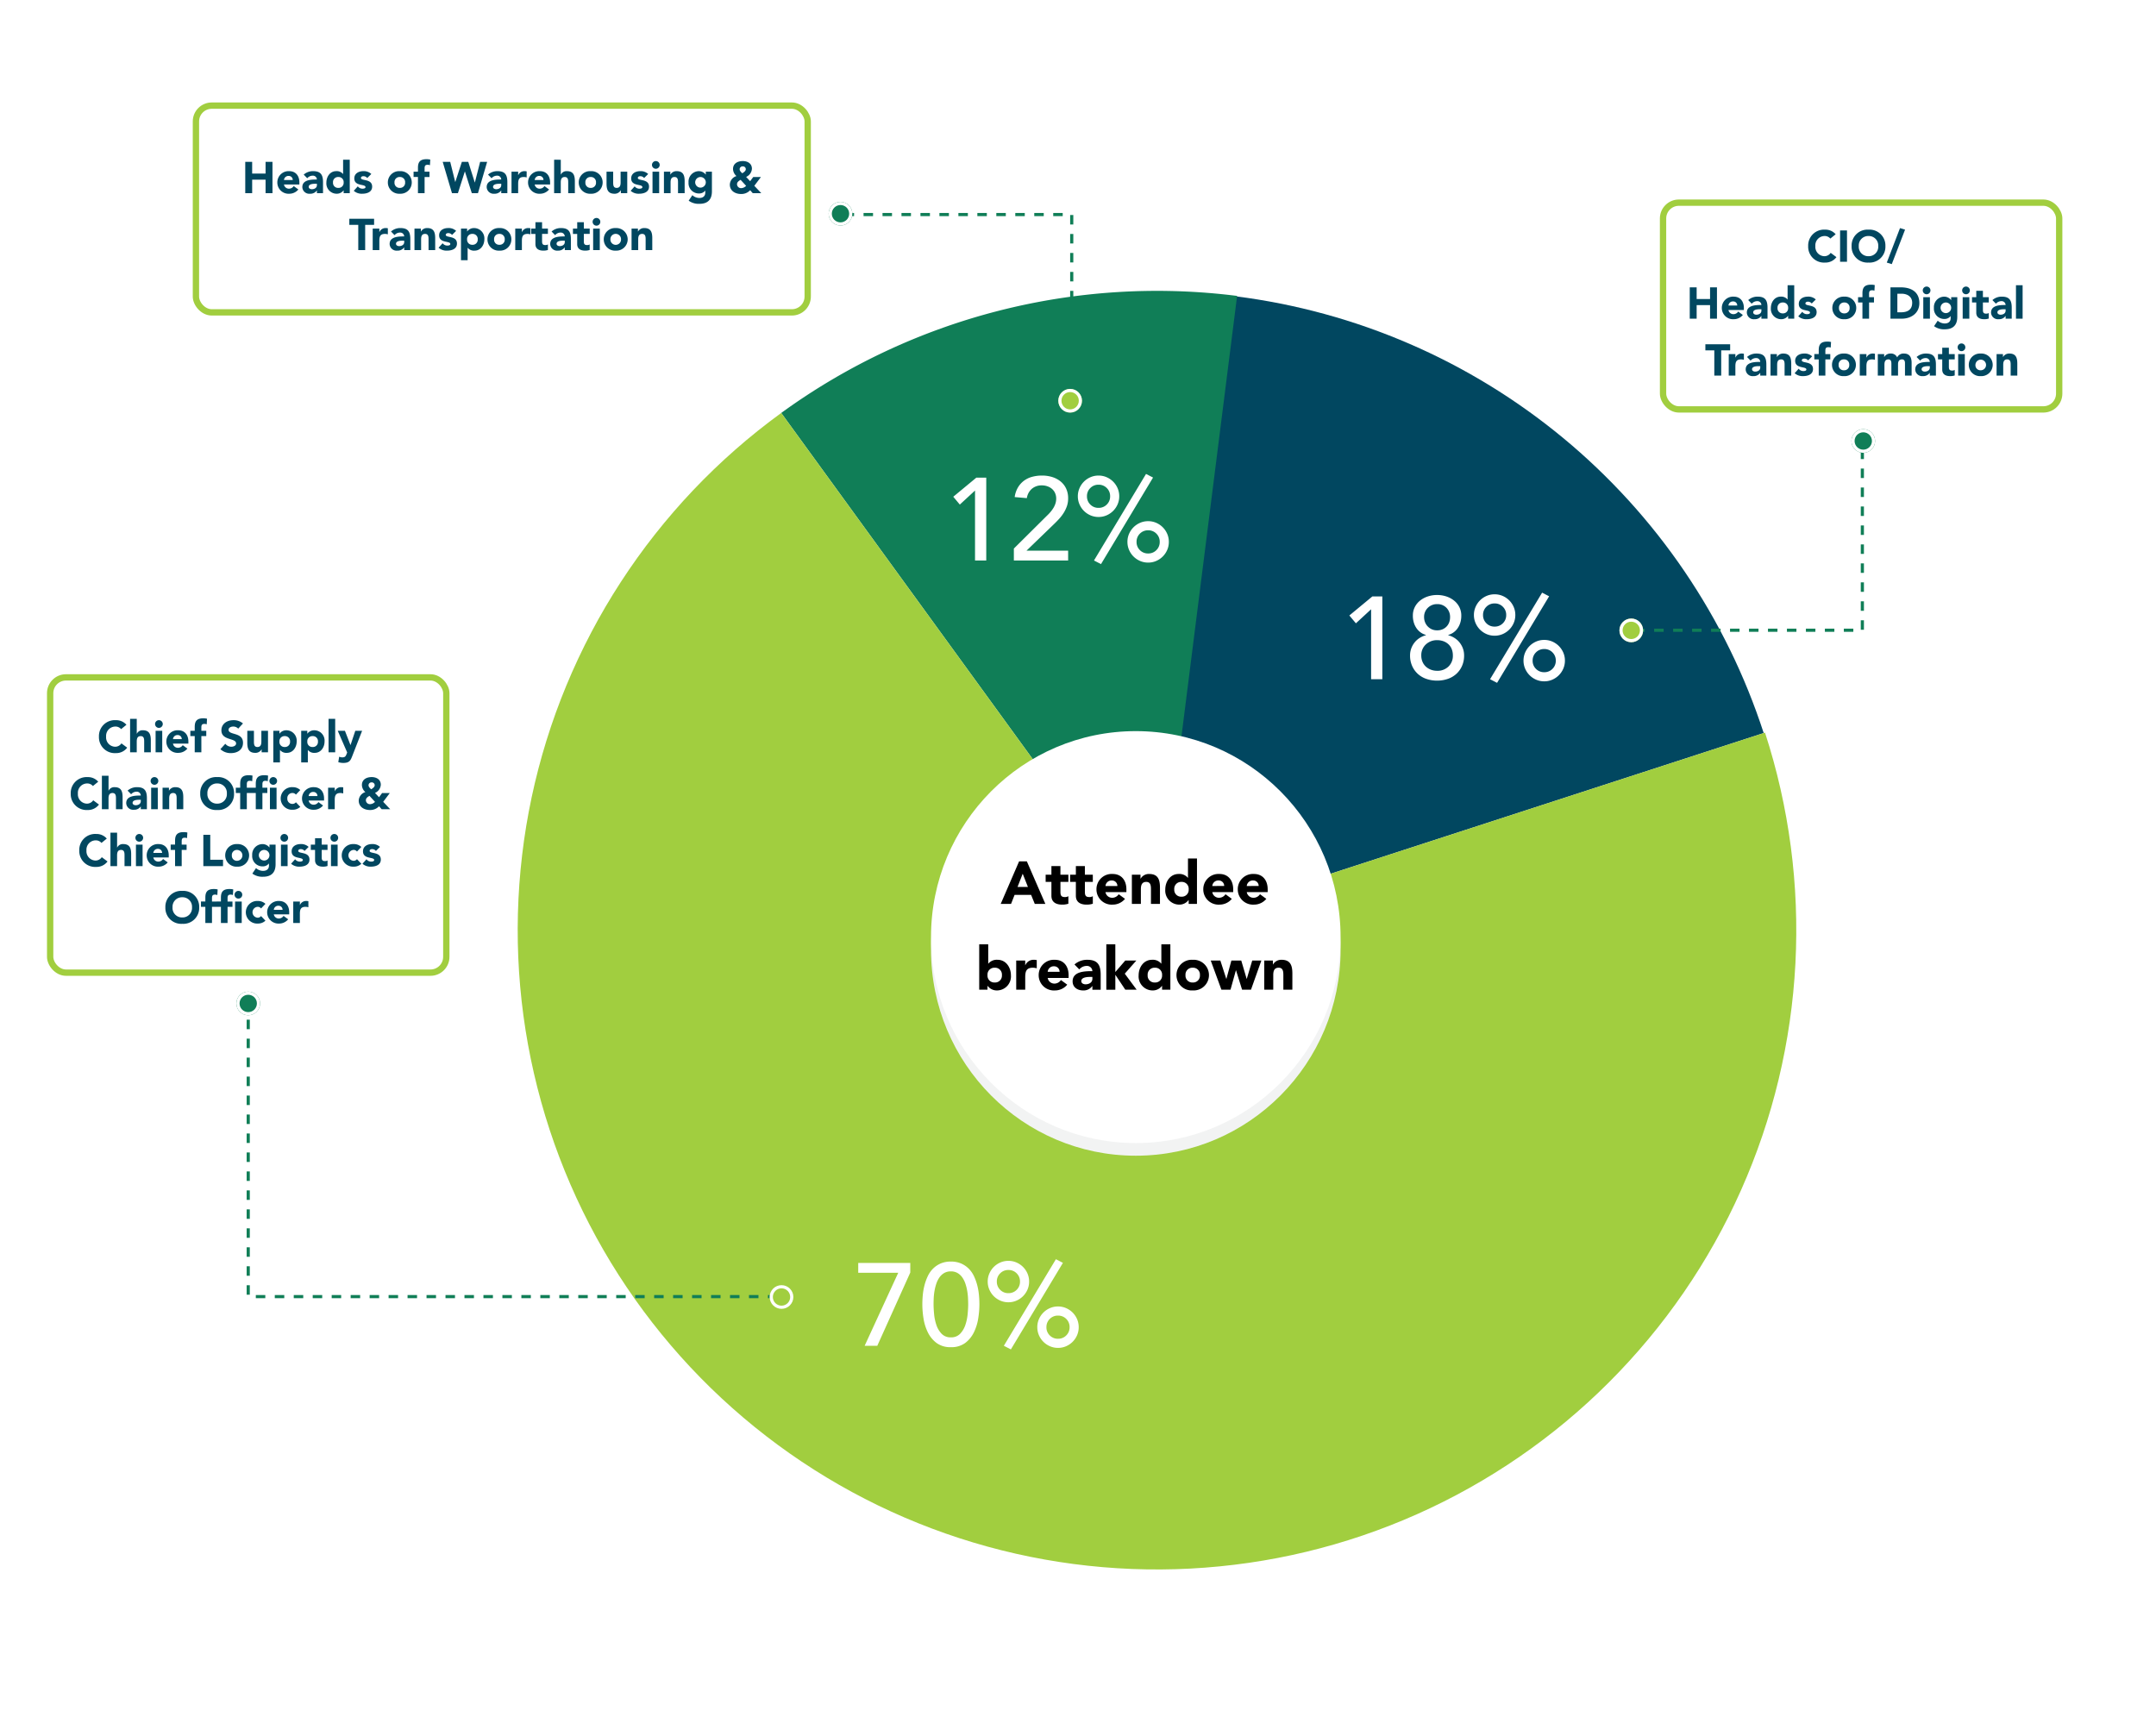<svg xmlns="http://www.w3.org/2000/svg" xmlns:xlink="http://www.w3.org/1999/xlink" width="682" height="549.089" viewBox="0 0 682 549.089">
  <defs>
    <clipPath id="clip-path">
      <rect id="Rectangle_16948" data-name="Rectangle 16948" width="404.482" height="404.479" fill="none"/>
    </clipPath>
    <filter id="Ellipse_1037" x="285.501" y="226.277" width="147.558" height="148.306" filterUnits="userSpaceOnUse">
      <feOffset dy="8" input="SourceAlpha"/>
      <feGaussianBlur stdDeviation="3" result="blur"/>
      <feFlood flood-opacity="0.18"/>
      <feComposite operator="in" in2="blur"/>
      <feComposite in="SourceGraphic"/>
    </filter>
    <filter id="Ellipse_1037-2" x="285.501" y="226.277" width="147.558" height="148.306" filterUnits="userSpaceOnUse">
      <feOffset dy="4" input="SourceAlpha"/>
      <feGaussianBlur stdDeviation="3" result="blur-2"/>
      <feFlood flood-opacity="0.329" result="color"/>
      <feComposite operator="out" in="SourceGraphic" in2="blur-2"/>
      <feComposite operator="in" in="color"/>
      <feComposite operator="in" in2="SourceGraphic"/>
    </filter>
    <filter id="Path_71556" x="263.979" y="390.834" width="84.745" height="43.527" filterUnits="userSpaceOnUse">
      <feOffset dy="4" input="SourceAlpha"/>
      <feGaussianBlur stdDeviation="2.5" result="blur-3"/>
      <feFlood flood-opacity="0.518"/>
      <feComposite operator="in" in2="blur-3"/>
      <feComposite in="SourceGraphic"/>
    </filter>
    <filter id="Path_71554" x="294.043" y="142.415" width="83.19" height="43.527" filterUnits="userSpaceOnUse">
      <feOffset dy="4" input="SourceAlpha"/>
      <feGaussianBlur stdDeviation="2.5" result="blur-4"/>
      <feFlood flood-opacity="0.518"/>
      <feComposite operator="in" in2="blur-4"/>
      <feComposite in="SourceGraphic"/>
    </filter>
    <filter id="Path_71555" x="419.333" y="179.979" width="83.19" height="43.527" filterUnits="userSpaceOnUse">
      <feOffset dy="4" input="SourceAlpha"/>
      <feGaussianBlur stdDeviation="2.5" result="blur-5"/>
      <feFlood flood-opacity="0.518"/>
      <feComposite operator="in" in2="blur-5"/>
      <feComposite in="SourceGraphic"/>
    </filter>
  </defs>
  <g id="Group_31002" data-name="Group 31002" transform="translate(14071 -9069)">
    <g id="Group_31001" data-name="Group 31001" transform="translate(-14215.5 8869.546)">
      <g id="Group_30166" data-name="Group 30166" transform="translate(-25.609 -8.999)">
        <g id="Group_30999" data-name="Group 30999" transform="matrix(0.309, 0.951, -0.951, 0.309, 665.932, 247.865)">
          <g id="Group_30999-2" data-name="Group 30999" clip-path="url(#clip-path)">
            <path id="Path_71548" data-name="Path 71548" d="M189.232,202.781,6.24,116.671q3.044-6.467,6.54-12.708T20.2,91.746q3.926-5.978,8.263-11.66t9.069-11.047q4.726-5.365,9.824-10.383T57.888,49q5.437-4.645,11.189-8.893t11.788-8.078Q86.9,28.193,93.2,24.8t12.81-6.338q6.514-2.942,13.224-5.416t13.576-4.471q6.868-1.993,13.857-3.5t14.07-2.512q7.081-1.009,14.212-1.513T189.232.541Z" transform="translate(13.011 -0.11)" fill="#014760"/>
            <path id="Path_71549" data-name="Path 71549" d="M202.241,127.023,9.9,189.517a202.227,202.227,0,0,1,9.35-148.6Z" transform="translate(0.001 75.217)" fill="#107e57"/>
            <path id="Path_71550" data-name="Path 71550" d="M195.83,202.24V0q9.273,0,18.5.849t18.351,2.538q9.12,1.69,18.041,4.207t17.581,5.839q8.656,3.325,16.971,7.425T301.5,29.8q7.906,4.845,15.336,10.394t14.32,11.751q6.889,6.2,13.185,13.011t11.936,14.167q5.646,7.353,10.593,15.2t9.157,16.1q4.211,8.264,7.647,16.875t6.069,17.5q2.631,8.89,4.442,17.984t2.779,18.314q.967,9.222,1.09,18.493t-.607,18.515q-.724,9.243-2.3,18.382t-3.971,18.1q-2.4,8.954-5.609,17.655t-7.2,17.068q-3.989,8.366-8.731,16.338t-10.193,15.47q-5.45,7.5-11.561,14.47T335.042,348.94q-6.723,6.382-14.008,12.123t-15.055,10.789Q298.2,376.9,290,381.218t-16.772,7.865q-8.566,3.551-17.42,6.3t-17.925,4.678q-9.069,1.929-18.277,3.017t-18.478,1.334q-9.269.243-18.521-.366t-18.41-2.055q-9.158-1.452-18.143-3.733t-17.729-5.379q-8.741-3.1-17.158-6.977T94.71,377.384q-8.03-4.637-15.6-9.986T64.486,356.024Q57.436,350,50.964,343.362t-12.3-13.849q-5.833-7.2-10.985-14.916T18.1,298.741q-4.424-8.149-8.084-16.67T3.488,264.734Z" transform="translate(6.413)" fill="#a1ce3f"/>
          </g>
        </g>
        <g data-type="innerShadowGroup">
          <g transform="matrix(1, 0, 0, 1, 170.11, 208.45)" filter="url(#Ellipse_1037)">
            <ellipse id="Ellipse_1037-3" data-name="Ellipse 1037" cx="64.779" cy="65.153" rx="64.779" ry="65.153" transform="translate(294.5 227.28)" fill="#f2f3f3"/>
          </g>
          <g transform="matrix(1, 0, 0, 1, 170.11, 208.45)" filter="url(#Ellipse_1037-2)">
            <ellipse id="Ellipse_1037-4" data-name="Ellipse 1037" cx="64.779" cy="65.153" rx="64.779" ry="65.153" transform="translate(294.5 227.28)" fill="#fff"/>
          </g>
        </g>
        <path id="Path_52995" data-name="Path 52995" d="M-47.787-1.51h3.268l1.121-2.85h5.226l1.159,2.85h3.344l-5.853-13.454h-2.451Zm8.608-5.359h-3.287l1.634-4.181Zm12.789-3.876H-28.9v-2.736h-2.85v2.736h-1.824v2.28h1.824v4.39c0,2.014,1.463,2.793,3.363,2.793a5.9,5.9,0,0,0,2-.285V-3.942a2.05,2.05,0,0,1-1.159.266c-1.235,0-1.349-.722-1.349-1.71V-8.465h2.508Zm7.734,0h-2.508v-2.736h-2.85v2.736h-1.824v2.28h1.824v4.39c0,2.014,1.463,2.793,3.363,2.793a5.9,5.9,0,0,0,2-.285V-3.942a2.05,2.05,0,0,1-1.159.266c-1.235,0-1.349-.722-1.349-1.71V-8.465h2.508Zm8.19,6.176A2.432,2.432,0,0,1-12.5-3.448a2.129,2.129,0,0,1-2.147-1.786h6.613v-.893c0-2.945-1.672-4.846-4.333-4.846A4.819,4.819,0,0,0-17.5-6.128a4.819,4.819,0,0,0,5.131,4.846,5.018,5.018,0,0,0,3.9-1.824Zm-4.181-2.6a1.9,1.9,0,0,1,2.014-1.748,1.708,1.708,0,0,1,1.748,1.748ZM-6.3-1.51h2.85v-4.6c0-1.2.228-2.356,1.71-2.356C-.281-8.465-.262-7.1-.262-6.033V-1.51h2.85V-6.6c0-2.47-.532-4.371-3.42-4.371a3,3,0,0,0-2.7,1.482h-.038v-1.254H-6.3Zm20.6-14.366h-2.85v6.119h-.038a3.443,3.443,0,0,0-2.926-1.216c-2.622,0-4.219,2.356-4.219,4.922A4.432,4.432,0,0,0,8.8-1.282a3.58,3.58,0,0,0,2.831-1.444h.038V-1.51h2.622ZM11.672-6.128A2.16,2.16,0,0,1,9.392-3.79a2.16,2.16,0,0,1-2.28-2.337,2.16,2.16,0,0,1,2.28-2.337A2.16,2.16,0,0,1,11.672-6.128ZM23.32-4.57a2.432,2.432,0,0,1-2.033,1.121A2.129,2.129,0,0,1,19.14-5.235h6.613v-.893c0-2.945-1.672-4.846-4.333-4.846a4.819,4.819,0,0,0-5.131,4.846A4.819,4.819,0,0,0,21.42-1.282a5.018,5.018,0,0,0,3.9-1.824Zm-4.181-2.6a1.9,1.9,0,0,1,2.014-1.748A1.708,1.708,0,0,1,22.9-7.173Zm15.088,2.6a2.432,2.432,0,0,1-2.033,1.121,2.129,2.129,0,0,1-2.147-1.786H36.66v-.893c0-2.945-1.672-4.846-4.333-4.846A4.819,4.819,0,0,0,27.2-6.128a4.819,4.819,0,0,0,5.131,4.846,5.018,5.018,0,0,0,3.9-1.824Zm-4.181-2.6a1.9,1.9,0,0,1,2.014-1.748A1.708,1.708,0,0,1,33.81-7.173ZM-54.589,25.636h2.622V24.42h.038A3.58,3.58,0,0,0-49.1,25.864a4.432,4.432,0,0,0,4.542-4.77c0-2.565-1.6-4.922-4.219-4.922A3.443,3.443,0,0,0-51.7,17.389h-.038V11.27h-2.85Zm2.622-4.618a2.16,2.16,0,0,1,2.28-2.337,2.16,2.16,0,0,1,2.28,2.337,2.16,2.16,0,0,1-2.28,2.337A2.16,2.16,0,0,1-51.967,21.019Zm9.083,4.618h2.85V21.779c0-1.843.266-3.1,2.432-3.1a4.391,4.391,0,0,1,1.216.19v-2.6a3.748,3.748,0,0,0-.95-.1A2.822,2.822,0,0,0-40,17.883h-.038V16.4h-2.85Zm14.138-3.059A2.432,2.432,0,0,1-30.779,23.7a2.129,2.129,0,0,1-2.147-1.786h6.613v-.893c0-2.945-1.672-4.846-4.333-4.846a4.819,4.819,0,0,0-5.131,4.846,4.819,4.819,0,0,0,5.131,4.846,5.018,5.018,0,0,0,3.9-1.824Zm-4.181-2.6a1.9,1.9,0,0,1,2.014-1.748,1.708,1.708,0,0,1,1.748,1.748Zm14.138,5.663h2.622V20.943c0-3.078-.893-4.77-4.219-4.77a5.96,5.96,0,0,0-4.067,1.482l1.52,1.558a3.045,3.045,0,0,1,2.318-1.1,1.7,1.7,0,0,1,1.824,1.653c-2.375,0-6.252.057-6.252,3.249,0,1.862,1.558,2.85,3.287,2.85a3.329,3.329,0,0,0,2.926-1.387h.038Zm0-4.048V22.2c0,1.14-1.045,1.729-2.166,1.729-.627,0-1.349-.323-1.349-1.007,0-1.254,1.938-1.33,2.812-1.33Zm4.409,4.048h2.85V20.962h.038l3.116,4.675h3.591l-3.762-5.074L-4.879,16.4h-3.5l-3.154,3.648V11.27h-2.85ZM5.876,11.27H3.026v6.119H2.988A3.443,3.443,0,0,0,.061,16.173c-2.622,0-4.219,2.356-4.219,4.922a4.432,4.432,0,0,0,4.542,4.77A3.58,3.58,0,0,0,3.216,24.42h.038v1.216H5.876ZM3.254,21.019a2.16,2.16,0,0,1-2.28,2.337,2.16,2.16,0,0,1-2.28-2.337,2.16,2.16,0,0,1,2.28-2.337A2.16,2.16,0,0,1,3.254,21.019Zm4.561,0a4.819,4.819,0,0,0,5.131,4.846,4.854,4.854,0,1,0,0-9.691A4.819,4.819,0,0,0,7.814,21.019Zm2.85,0a2.16,2.16,0,0,1,2.28-2.337,2.16,2.16,0,0,1,2.28,2.337,2.16,2.16,0,0,1-2.28,2.337A2.16,2.16,0,0,1,10.665,21.019Zm11.363,4.618H24.9l1.71-6.138h.038l1.919,6.138h2.812L34.665,16.4H31.776l-1.729,5.8h-.038L28.3,16.4H25.183l-1.577,5.8h-.038l-1.881-5.8h-3.04Zm13.549,0h2.85v-4.6c0-1.2.228-2.356,1.71-2.356,1.463,0,1.482,1.368,1.482,2.432v4.523h2.85V20.543c0-2.47-.532-4.371-3.42-4.371a3,3,0,0,0-2.7,1.482h-.038V16.4H35.577Z" transform="translate(534.449 495.89)"/>
        <g id="Rectangle_14777" data-name="Rectangle 14777" transform="translate(231.087 240.866)" fill="#fff" stroke="#a1ce3f" stroke-width="2">
          <rect width="195.521" height="67.4" rx="6" stroke="none"/>
          <rect x="1" y="1" width="193.521" height="65.4" rx="5" fill="none"/>
        </g>
        <g id="Rectangle_14778" data-name="Rectangle 14778" transform="translate(695.176 271.561)" fill="#fff" stroke="#a1ce3f" stroke-width="2">
          <rect width="127.311" height="67.4" rx="6" stroke="none"/>
          <rect x="1" y="1" width="125.311" height="65.4" rx="5" fill="none"/>
        </g>
        <path id="Path_52838" data-name="Path 52838" d="M-100.031,2.093h71.854V63.7" transform="translate(537.304 274.228)" fill="none" stroke="#107e57" stroke-width="1" stroke-dasharray="3"/>
        <g id="Ellipse_1034" data-name="Ellipse 1034" transform="translate(504.878 331.473)" fill="#a1ce3f" stroke="#fff" stroke-width="1">
          <ellipse cx="3.744" cy="3.744" rx="3.744" ry="3.744" stroke="none"/>
          <ellipse cx="3.744" cy="3.744" rx="3.244" ry="3.244" fill="none"/>
        </g>
        <g id="Ellipse_1035" data-name="Ellipse 1035" transform="translate(432.236 272.31)" fill="#107e57" stroke="#fff" stroke-width="1">
          <ellipse cx="3.744" cy="3.744" rx="3.744" ry="3.744" stroke="none"/>
          <ellipse cx="3.744" cy="3.744" rx="3.244" ry="3.244" fill="none"/>
        </g>
        <path id="Path_52838-2" data-name="Path 52838" d="M-100.031,65.157h71.854V2.093" transform="translate(787.397 342.655)" fill="none" stroke="#107e57" stroke-width="1" stroke-dasharray="3"/>
        <g id="Ellipse_1034-2" data-name="Ellipse 1034" transform="translate(755.766 344.203)" fill="#107e57" stroke="#fff" stroke-width="1">
          <ellipse cx="3.744" cy="3.744" rx="3.744" ry="3.744" stroke="none"/>
          <ellipse cx="3.744" cy="3.744" rx="3.244" ry="3.244" fill="none"/>
        </g>
        <g id="Ellipse_1035-2" data-name="Ellipse 1035" transform="translate(682.375 404.114)" fill="#a1ce3f" stroke="#fff" stroke-width="1">
          <ellipse cx="3.744" cy="3.744" rx="3.744" ry="3.744" stroke="none"/>
          <ellipse cx="3.744" cy="3.744" rx="3.244" ry="3.244" fill="none"/>
        </g>
        <g id="Group_31000" data-name="Group 31000" transform="translate(-24.412 66.44)">
          <g id="Rectangle_14776" data-name="Rectangle 14776" transform="translate(209.387 355.29)" fill="#fff" stroke="#a1ce3f" stroke-width="2">
            <rect width="127.311" height="95.4" rx="6" stroke="none"/>
            <rect x="1" y="1" width="125.311" height="93.4" rx="5" fill="none"/>
          </g>
          <path id="Path_52838-3" data-name="Path 52838" d="M67.371,97.327h-167.4V2.093" transform="translate(373.073 454.841)" fill="none" stroke="#107e57" stroke-width="1" stroke-dasharray="3"/>
          <g id="Ellipse_1034-3" data-name="Ellipse 1034" transform="translate(269.297 455.686)" fill="#107e57" stroke="#fff" stroke-width="1">
            <circle cx="3.744" cy="3.744" r="3.744" stroke="none"/>
            <circle cx="3.744" cy="3.744" r="3.244" fill="none"/>
          </g>
          <g id="Ellipse_1035-3" data-name="Ellipse 1035" transform="translate(437.992 548.547)" fill="#a1ce3f" stroke="#fff" stroke-width="1">
            <circle cx="3.744" cy="3.744" r="3.744" stroke="none"/>
            <circle cx="3.744" cy="3.744" r="3.244" fill="none"/>
          </g>
          <path id="Path_71552" data-name="Path 71552" d="M-34.783-8.708a4.255,4.255,0,0,0-3.346-1.456,5.02,5.02,0,0,0-5.348,5.208A5.02,5.02,0,0,0-38.129.252,4.326,4.326,0,0,0-34.545-1.47l-1.82-1.358a2.371,2.371,0,0,1-2.044,1.064,2.941,2.941,0,0,1-2.8-3.192,2.951,2.951,0,0,1,2.87-3.192,2.339,2.339,0,0,1,1.876.812Zm1.162-1.876V0h2.1V-3.388c0-.882.168-1.736,1.26-1.736s1.092,1.008,1.092,1.792V0h2.1V-3.752c0-1.82-.392-3.22-2.52-3.22a1.968,1.968,0,0,0-1.9,1.092h-.028v-4.7ZM-25.557,0h2.1V-6.8h-2.1Zm-.168-8.946a1.219,1.219,0,0,0,1.218,1.218,1.219,1.219,0,0,0,1.218-1.218,1.219,1.219,0,0,0-1.218-1.218A1.219,1.219,0,0,0-25.725-8.946Zm8.75,6.692a1.792,1.792,0,0,1-1.5.826,1.569,1.569,0,0,1-1.582-1.316h4.872V-3.4c0-2.17-1.232-3.57-3.192-3.57a3.55,3.55,0,0,0-3.78,3.57,3.55,3.55,0,0,0,3.78,3.57A3.7,3.7,0,0,0-15.5-1.176Zm-3.08-1.918A1.4,1.4,0,0,1-18.571-5.46a1.259,1.259,0,0,1,1.288,1.288ZM-13.181,0h2.1V-5.124h1.554V-6.8h-1.554V-7.882c0-.9.336-1.106,1.008-1.106a1.936,1.936,0,0,1,.686.14l.1-1.778a5.113,5.113,0,0,0-1.232-.126c-2.282,0-2.66,1.26-2.66,2.744v1.2h-1.386v1.68h1.386ZM2.079-9.128A4.481,4.481,0,0,0-.959-10.164c-1.946,0-3.78,1.106-3.78,3.22,0,3.3,4.648,2.324,4.648,4.144,0,.7-.8,1.036-1.512,1.036a2.428,2.428,0,0,1-1.9-.938L-5.061-.994A4.707,4.707,0,0,0-1.729.252C.315.252,2.093-.8,2.093-3.01c0-3.472-4.564-2.31-4.564-4.116,0-.742.854-1.022,1.47-1.022A2.114,2.114,0,0,1,.581-7.49ZM10-6.8H7.9v3.388c0,.882-.168,1.736-1.26,1.736S5.551-2.688,5.551-3.472V-6.8h-2.1v3.752c0,1.82.392,3.22,2.52,3.22A2.206,2.206,0,0,0,7.959-.924h.028V0H10Zm1.68,10h2.1V-.728h.028a2.536,2.536,0,0,0,2.156.9c1.932,0,3.108-1.736,3.108-3.626a3.265,3.265,0,0,0-3.346-3.514,2.638,2.638,0,0,0-2.086,1.064h-.028v-.9H11.683ZM13.615-3.4A1.591,1.591,0,0,1,15.3-5.124,1.591,1.591,0,0,1,16.975-3.4,1.591,1.591,0,0,1,15.3-1.68,1.591,1.591,0,0,1,13.615-3.4ZM20.5,3.192h2.1V-.728h.028a2.536,2.536,0,0,0,2.156.9c1.932,0,3.108-1.736,3.108-3.626a3.265,3.265,0,0,0-3.346-3.514,2.638,2.638,0,0,0-2.086,1.064h-.028v-.9H20.5ZM22.435-3.4a1.591,1.591,0,0,1,1.68-1.722A1.591,1.591,0,0,1,25.8-3.4a1.591,1.591,0,0,1-1.68,1.722A1.591,1.591,0,0,1,22.435-3.4ZM29.155,0h2.1V-10.584h-2.1ZM39.767-6.8H37.611l-1.5,4.494h-.028L34.335-6.8H32.067L35.049.056l-.154.392c-.294.742-.448,1.148-1.4,1.148a2.372,2.372,0,0,1-.98-.21l-.28,1.722A4.968,4.968,0,0,0,33.8,3.36c2,0,2.324-.812,2.884-2.254Zm-83.475,16.1a4.255,4.255,0,0,0-3.346-1.456A5.02,5.02,0,0,0-52.4,13.044a5.02,5.02,0,0,0,5.348,5.208A4.326,4.326,0,0,0-43.47,16.53l-1.82-1.358a2.371,2.371,0,0,1-2.044,1.064,2.941,2.941,0,0,1-2.8-3.192,2.951,2.951,0,0,1,2.87-3.192,2.339,2.339,0,0,1,1.876.812Zm1.162-1.876V18h2.1V14.612c0-.882.168-1.736,1.26-1.736s1.092,1.008,1.092,1.792V18h2.1V14.248c0-1.82-.392-3.22-2.52-3.22a1.968,1.968,0,0,0-1.9,1.092h-.028v-4.7ZM-30.24,18h1.932V14.542c0-2.268-.658-3.514-3.108-3.514a4.391,4.391,0,0,0-3,1.092l1.12,1.148a2.243,2.243,0,0,1,1.708-.812,1.25,1.25,0,0,1,1.344,1.218c-1.75,0-4.606.042-4.606,2.394a2.181,2.181,0,0,0,2.422,2.1,2.453,2.453,0,0,0,2.156-1.022h.028Zm0-2.982v.448c0,.84-.77,1.274-1.6,1.274-.462,0-.994-.238-.994-.742,0-.924,1.428-.98,2.072-.98ZM-26.964,18h2.1V11.2h-2.1Zm-.168-8.946a1.219,1.219,0,0,0,1.218,1.218A1.219,1.219,0,0,0-24.7,9.054a1.219,1.219,0,0,0-1.218-1.218A1.219,1.219,0,0,0-27.132,9.054ZM-23.352,18h2.1V14.612c0-.882.168-1.736,1.26-1.736s1.092,1.008,1.092,1.792V18h2.1V14.248c0-1.82-.392-3.22-2.52-3.22a2.206,2.206,0,0,0-1.988,1.092h-.028V11.2h-2.016Zm11.914-4.956A5.02,5.02,0,0,0-6.09,18.252,5.02,5.02,0,0,0-.742,13.044,5.02,5.02,0,0,0-6.09,7.836,5.02,5.02,0,0,0-11.438,13.044Zm2.268,0A2.992,2.992,0,0,1-6.09,9.852a2.992,2.992,0,0,1,3.08,3.192,2.992,2.992,0,0,1-3.08,3.192A2.992,2.992,0,0,1-9.17,13.044ZM1.2,18H3.3V12.876H4.858V11.2H3.3V10.118c0-.9.336-1.106,1.008-1.106A1.936,1.936,0,0,1,5,9.152l.1-1.778a5.113,5.113,0,0,0-1.232-.126c-2.282,0-2.66,1.26-2.66,2.744v1.2H-.182v1.68H1.2Zm9.408,0h2.1V11.2h-2.1Zm-.168-8.946a1.218,1.218,0,1,0,1.218-1.218A1.219,1.219,0,0,0,10.444,9.054ZM6.132,18h2.1V12.876H9.786V11.2H8.232V10.118c0-.9.336-1.106,1.008-1.106a1.936,1.936,0,0,1,.686.14l.1-1.778a5.113,5.113,0,0,0-1.232-.126c-2.282,0-2.66,1.26-2.66,2.744v1.2H4.746v1.68H6.132Zm14.084-6.062a3.414,3.414,0,0,0-2.422-.91,3.576,3.576,0,1,0,0,7.14,3.414,3.414,0,0,0,2.422-.91L18.83,15.8a1.339,1.339,0,0,1-1.036.518,1.591,1.591,0,0,1-1.68-1.722,1.591,1.591,0,0,1,1.68-1.722,1.3,1.3,0,0,1,1.036.518Zm5.726,3.808a1.792,1.792,0,0,1-1.5.826,1.569,1.569,0,0,1-1.582-1.316h4.872V14.6c0-2.17-1.232-3.57-3.192-3.57a3.576,3.576,0,1,0,0,7.14,3.7,3.7,0,0,0,2.87-1.344Zm-3.08-1.918a1.4,1.4,0,0,1,1.484-1.288,1.259,1.259,0,0,1,1.288,1.288ZM29.008,18h2.1V15.158c0-1.358.2-2.282,1.792-2.282a3.235,3.235,0,0,1,.9.14V11.1a2.761,2.761,0,0,0-.7-.07,2.079,2.079,0,0,0-1.96,1.26h-.028V11.2h-2.1Zm19.516-5.11H46.088l-.966,1.316-1.274-1.358a3.021,3.021,0,0,0,1.834-2.576c0-1.666-1.358-2.436-2.884-2.436-1.582,0-3.094.728-3.094,2.52A3.052,3.052,0,0,0,40.8,12.582a2.931,2.931,0,0,0-2.1,2.7c0,1.988,1.722,2.968,3.514,2.968a3.776,3.776,0,0,0,2.912-1.19l.826.938h2.7l-2.212-2.338ZM42.77,9.516a.9.9,0,0,1,.98.9c0,.56-.686,1.022-1.12,1.274-.336-.308-.826-.756-.826-1.246A.908.908,0,0,1,42.77,9.516Zm1.078,6.16a2.29,2.29,0,0,1-1.554.728,1.271,1.271,0,0,1-1.33-1.218c0-.742.588-1.078,1.134-1.414ZM-41,27.292a4.255,4.255,0,0,0-3.346-1.456,5.02,5.02,0,0,0-5.348,5.208,5.02,5.02,0,0,0,5.348,5.208,4.326,4.326,0,0,0,3.584-1.722l-1.82-1.358a2.371,2.371,0,0,1-2.044,1.064,2.941,2.941,0,0,1-2.8-3.192,2.951,2.951,0,0,1,2.87-3.192,2.339,2.339,0,0,1,1.876.812Zm1.162-1.876V36h2.1V32.612c0-.882.168-1.736,1.26-1.736s1.092,1.008,1.092,1.792V36h2.1V32.248c0-1.82-.392-3.22-2.52-3.22a1.968,1.968,0,0,0-1.9,1.092h-.028v-4.7ZM-31.773,36h2.1V29.2h-2.1Zm-.168-8.946a1.219,1.219,0,0,0,1.218,1.218A1.219,1.219,0,0,0-29.5,27.054a1.219,1.219,0,0,0-1.218-1.218A1.219,1.219,0,0,0-31.941,27.054Zm8.75,6.692a1.792,1.792,0,0,1-1.5.826,1.569,1.569,0,0,1-1.582-1.316H-21.4V32.6c0-2.17-1.232-3.57-3.192-3.57a3.55,3.55,0,0,0-3.78,3.57,3.55,3.55,0,0,0,3.78,3.57,3.7,3.7,0,0,0,2.87-1.344Zm-3.08-1.918a1.4,1.4,0,0,1,1.484-1.288A1.259,1.259,0,0,1-23.5,31.828ZM-19.4,36h2.1V30.876h1.554V29.2H-17.3V28.118c0-.9.336-1.106,1.008-1.106a1.936,1.936,0,0,1,.686.14l.1-1.778a5.113,5.113,0,0,0-1.232-.126c-2.282,0-2.66,1.26-2.66,2.744v1.2h-1.386v1.68H-19.4Zm8.946,0h6.23V33.984H-8.267v-7.9h-2.184Zm6.916-3.4a3.55,3.55,0,0,0,3.78,3.57,3.576,3.576,0,1,0,0-7.14A3.55,3.55,0,0,0-3.535,32.6Zm2.1,0a1.591,1.591,0,0,1,1.68-1.722,1.723,1.723,0,0,1,0,3.444A1.591,1.591,0,0,1-1.435,32.6ZM12.4,29.2H10.465v.9h-.028a2.779,2.779,0,0,0-2.324-1.064A3.3,3.3,0,0,0,5,32.57a3.265,3.265,0,0,0,3.346,3.514,2.378,2.378,0,0,0,1.918-.9H10.3v.658c0,.966-.6,1.666-1.876,1.666a3.341,3.341,0,0,1-2.212-.882L5.047,38.366a5.327,5.327,0,0,0,3.416.994c2.632,0,3.934-1.372,3.934-3.934ZM7.1,32.556a1.68,1.68,0,1,1,1.68,1.68A1.694,1.694,0,0,1,7.1,32.556Zm7,3.444h2.1V29.2h-2.1Zm-.168-8.946a1.218,1.218,0,1,0,1.218-1.218A1.219,1.219,0,0,0,13.937,27.054Zm8.918,2.87a3.436,3.436,0,0,0-2.52-.9c-1.428,0-2.856.7-2.856,2.3,0,2.59,3.542,1.666,3.542,2.758,0,.364-.476.49-.952.49a1.824,1.824,0,0,1-1.484-.742l-1.274,1.414a3.745,3.745,0,0,0,2.674.924c1.456,0,3.136-.5,3.136-2.24,0-2.59-3.542-1.736-3.542-2.744,0-.406.42-.56.77-.56a1.5,1.5,0,0,1,1.218.574Zm5.978-.728H26.985V27.18h-2.1V29.2H23.541v1.68h1.344V34.11c0,1.484,1.078,2.058,2.478,2.058a4.349,4.349,0,0,0,1.47-.21v-1.75a1.511,1.511,0,0,1-.854.2c-.91,0-.994-.532-.994-1.26V30.876h1.848ZM29.925,36h2.1V29.2h-2.1Zm-.168-8.946a1.218,1.218,0,1,0,1.218-1.218A1.219,1.219,0,0,0,29.757,27.054Zm9.772,2.884a3.414,3.414,0,0,0-2.422-.91,3.576,3.576,0,1,0,0,7.14,3.414,3.414,0,0,0,2.422-.91L38.143,33.8a1.339,1.339,0,0,1-1.036.518,1.723,1.723,0,0,1,0-3.444,1.3,1.3,0,0,1,1.036.518Zm5.894-.014a3.436,3.436,0,0,0-2.52-.9c-1.428,0-2.856.7-2.856,2.3,0,2.59,3.542,1.666,3.542,2.758,0,.364-.476.49-.952.49a1.824,1.824,0,0,1-1.484-.742l-1.274,1.414a3.745,3.745,0,0,0,2.674.924c1.456,0,3.136-.5,3.136-2.24,0-2.59-3.542-1.736-3.542-2.744,0-.406.42-.56.77-.56a1.5,1.5,0,0,1,1.218.574Zm-67.886,19.12a5.02,5.02,0,0,0,5.348,5.208,5.02,5.02,0,0,0,5.348-5.208,5.02,5.02,0,0,0-5.348-5.208A5.02,5.02,0,0,0-22.463,49.044Zm2.268,0a2.992,2.992,0,0,1,3.08-3.192,2.992,2.992,0,0,1,3.08,3.192,2.992,2.992,0,0,1-3.08,3.192A2.992,2.992,0,0,1-20.2,49.044ZM-9.821,54h2.1V48.876h1.554V47.2H-7.721V46.118c0-.9.336-1.106,1.008-1.106a1.936,1.936,0,0,1,.686.14l.1-1.778a5.113,5.113,0,0,0-1.232-.126c-2.282,0-2.66,1.26-2.66,2.744v1.2h-1.386v1.68h1.386Zm9.408,0h2.1V47.2h-2.1Zm-.168-8.946A1.218,1.218,0,1,0,.637,43.836,1.219,1.219,0,0,0-.581,45.054ZM-4.893,54h2.1V48.876h1.554V47.2H-2.793V46.118c0-.9.336-1.106,1.008-1.106a1.936,1.936,0,0,1,.686.14l.1-1.778a5.113,5.113,0,0,0-1.232-.126c-2.282,0-2.66,1.26-2.66,2.744v1.2H-6.279v1.68h1.386ZM9.191,47.938a3.414,3.414,0,0,0-2.422-.91,3.576,3.576,0,1,0,0,7.14,3.414,3.414,0,0,0,2.422-.91L7.8,51.8a1.339,1.339,0,0,1-1.036.518,1.723,1.723,0,0,1,0-3.444,1.3,1.3,0,0,1,1.036.518Zm5.726,3.808a1.792,1.792,0,0,1-1.5.826,1.569,1.569,0,0,1-1.582-1.316h4.872V50.6c0-2.17-1.232-3.57-3.192-3.57a3.576,3.576,0,1,0,0,7.14,3.7,3.7,0,0,0,2.87-1.344Zm-3.08-1.918a1.4,1.4,0,0,1,1.484-1.288,1.259,1.259,0,0,1,1.288,1.288ZM17.983,54h2.1V51.158c0-1.358.2-2.282,1.792-2.282a3.235,3.235,0,0,1,.9.14V47.1a2.761,2.761,0,0,0-.7-.07,2.079,2.079,0,0,0-1.96,1.26h-.028V47.2h-2.1Z" transform="translate(269.297 379.99)" fill="#014760"/>
        </g>
        <path id="Path_71551" data-name="Path 71551" d="M-81.158,0h2.184V-4.284h4.242V0h2.184V-9.912h-2.184v3.7h-4.242v-3.7h-2.184Zm15.33-2.254a1.792,1.792,0,0,1-1.5.826,1.569,1.569,0,0,1-1.582-1.316h4.872V-3.4c0-2.17-1.232-3.57-3.192-3.57a3.55,3.55,0,0,0-3.78,3.57,3.55,3.55,0,0,0,3.78,3.57,3.7,3.7,0,0,0,2.87-1.344Zm-3.08-1.918A1.4,1.4,0,0,1-67.424-5.46a1.259,1.259,0,0,1,1.288,1.288ZM-58.492,0h1.932V-3.458c0-2.268-.658-3.514-3.108-3.514a4.391,4.391,0,0,0-3,1.092l1.12,1.148a2.243,2.243,0,0,1,1.708-.812,1.25,1.25,0,0,1,1.344,1.218c-1.75,0-4.606.042-4.606,2.394a2.181,2.181,0,0,0,2.422,2.1A2.453,2.453,0,0,0-58.52-.854h.028Zm0-2.982v.448c0,.84-.77,1.274-1.6,1.274-.462,0-.994-.238-.994-.742,0-.924,1.428-.98,2.072-.98Zm10.388-7.6h-2.1v4.508h-.028a2.537,2.537,0,0,0-2.156-.9c-1.932,0-3.108,1.736-3.108,3.626A3.265,3.265,0,0,0-52.15.168,2.638,2.638,0,0,0-50.064-.9h.028V0H-48.1ZM-50.036-3.4a1.591,1.591,0,0,1-1.68,1.722A1.591,1.591,0,0,1-53.4-3.4a1.591,1.591,0,0,1,1.68-1.722A1.591,1.591,0,0,1-50.036-3.4Zm8.75-2.674a3.436,3.436,0,0,0-2.52-.9c-1.428,0-2.856.7-2.856,2.3,0,2.59,3.542,1.666,3.542,2.758,0,.364-.476.49-.952.49a1.824,1.824,0,0,1-1.484-.742L-46.83-.756a3.745,3.745,0,0,0,2.674.924c1.456,0,3.136-.5,3.136-2.24,0-2.59-3.542-1.736-3.542-2.744,0-.406.42-.56.77-.56a1.5,1.5,0,0,1,1.218.574ZM-36.05-3.4A3.55,3.55,0,0,0-32.27.168,3.55,3.55,0,0,0-28.49-3.4a3.55,3.55,0,0,0-3.78-3.57A3.55,3.55,0,0,0-36.05-3.4Zm2.1,0a1.591,1.591,0,0,1,1.68-1.722A1.591,1.591,0,0,1-30.59-3.4,1.591,1.591,0,0,1-32.27-1.68,1.591,1.591,0,0,1-33.95-3.4ZM-26.53,0h2.1V-5.124h1.554V-6.8H-24.43V-7.882c0-.9.336-1.106,1.008-1.106a1.936,1.936,0,0,1,.686.14l.1-1.778a5.113,5.113,0,0,0-1.232-.126c-2.282,0-2.66,1.26-2.66,2.744v1.2h-1.386v1.68h1.386Zm10.766,0h1.876L-11.7-6.86h.028L-9.492,0h1.946l2.9-9.912H-6.86L-8.526-3.388h-.028l-2.058-6.524h-2.03l-2.072,6.356h-.028l-1.582-6.356H-18.7ZM-.182,0H1.75V-3.458c0-2.268-.658-3.514-3.108-3.514a4.391,4.391,0,0,0-3,1.092l1.12,1.148a2.243,2.243,0,0,1,1.708-.812A1.25,1.25,0,0,1-.182-4.326c-1.75,0-4.606.042-4.606,2.394A2.181,2.181,0,0,0-2.366.168,2.453,2.453,0,0,0-.21-.854h.028Zm0-2.982v.448c0,.84-.77,1.274-1.6,1.274-.462,0-.994-.238-.994-.742,0-.924,1.428-.98,2.072-.98ZM3.066,0h2.1V-2.842c0-1.358.2-2.282,1.792-2.282a3.235,3.235,0,0,1,.9.14V-6.9a2.761,2.761,0,0,0-.7-.07,2.079,2.079,0,0,0-1.96,1.26H5.166V-6.8h-2.1ZM13.482-2.254a1.792,1.792,0,0,1-1.5.826A1.569,1.569,0,0,1,10.4-2.744h4.872V-3.4c0-2.17-1.232-3.57-3.192-3.57A3.55,3.55,0,0,0,8.3-3.4a3.55,3.55,0,0,0,3.78,3.57,3.7,3.7,0,0,0,2.87-1.344ZM10.4-4.172A1.4,1.4,0,0,1,11.886-5.46a1.259,1.259,0,0,1,1.288,1.288Zm6.146-6.412V0h2.1V-3.388c0-.882.168-1.736,1.26-1.736S21-4.116,21-3.332V0h2.1V-3.752c0-1.82-.392-3.22-2.52-3.22a1.968,1.968,0,0,0-1.9,1.092h-.028v-4.7ZM24.332-3.4a3.55,3.55,0,0,0,3.78,3.57,3.55,3.55,0,0,0,3.78-3.57,3.55,3.55,0,0,0-3.78-3.57A3.55,3.55,0,0,0,24.332-3.4Zm2.1,0a1.591,1.591,0,0,1,1.68-1.722A1.591,1.591,0,0,1,29.792-3.4a1.591,1.591,0,0,1-1.68,1.722A1.591,1.591,0,0,1,26.432-3.4ZM39.676-6.8h-2.1v3.388c0,.882-.168,1.736-1.26,1.736s-1.092-1.008-1.092-1.792V-6.8h-2.1v3.752c0,1.82.392,3.22,2.52,3.22A2.206,2.206,0,0,0,37.632-.924h.028V0h2.016Zm6.622.728a3.436,3.436,0,0,0-2.52-.9c-1.428,0-2.856.7-2.856,2.3,0,2.59,3.542,1.666,3.542,2.758,0,.364-.476.49-.952.49a1.824,1.824,0,0,1-1.484-.742L40.754-.756a3.745,3.745,0,0,0,2.674.924c1.456,0,3.136-.5,3.136-2.24,0-2.59-3.542-1.736-3.542-2.744,0-.406.42-.56.77-.56A1.5,1.5,0,0,1,45.01-4.8ZM47.67,0h2.1V-6.8h-2.1ZM47.5-8.946A1.219,1.219,0,0,0,48.72-7.728a1.219,1.219,0,0,0,1.218-1.218,1.219,1.219,0,0,0-1.218-1.218A1.219,1.219,0,0,0,47.5-8.946ZM51.282,0h2.1V-3.388c0-.882.168-1.736,1.26-1.736s1.092,1.008,1.092,1.792V0h2.1V-3.752c0-1.82-.392-3.22-2.52-3.22A2.206,2.206,0,0,0,53.326-5.88H53.3V-6.8H51.282ZM66.458-6.8H64.526v.9H64.5a2.779,2.779,0,0,0-2.324-1.064A3.3,3.3,0,0,0,59.066-3.43,3.265,3.265,0,0,0,62.412.084a2.378,2.378,0,0,0,1.918-.9h.028v.658c0,.966-.6,1.666-1.876,1.666A3.341,3.341,0,0,1,60.27.63L59.108,2.366a5.327,5.327,0,0,0,3.416.994c2.632,0,3.934-1.372,3.934-3.934Zm-5.292,3.36a1.694,1.694,0,0,1,1.68-1.68,1.694,1.694,0,0,1,1.68,1.68,1.694,1.694,0,0,1-1.68,1.68A1.694,1.694,0,0,1,61.166-3.444ZM81.956-5.11H79.52l-.966,1.316L77.28-5.152a3.021,3.021,0,0,0,1.834-2.576c0-1.666-1.358-2.436-2.884-2.436-1.582,0-3.094.728-3.094,2.52a3.052,3.052,0,0,0,1.092,2.226,2.931,2.931,0,0,0-2.1,2.7c0,1.988,1.722,2.968,3.514,2.968a3.776,3.776,0,0,0,2.912-1.19L79.38,0h2.7L79.87-2.338ZM76.2-8.484a.9.9,0,0,1,.98.9c0,.56-.686,1.022-1.12,1.274-.336-.308-.826-.756-.826-1.246A.908.908,0,0,1,76.2-8.484Zm1.078,6.16a2.29,2.29,0,0,1-1.554.728A1.271,1.271,0,0,1,74.4-2.814c0-.742.588-1.078,1.134-1.414ZM-45.409,18h2.184V10.02H-40.4V8.088h-7.84V10.02h2.828Zm4.564,0h2.1V15.158c0-1.358.2-2.282,1.792-2.282a3.235,3.235,0,0,1,.9.14V11.1a2.761,2.761,0,0,0-.7-.07,2.079,2.079,0,0,0-1.96,1.26h-.028V11.2h-2.1Zm9.968,0h1.932V14.542c0-2.268-.658-3.514-3.108-3.514a4.391,4.391,0,0,0-3,1.092l1.12,1.148a2.243,2.243,0,0,1,1.708-.812,1.25,1.25,0,0,1,1.344,1.218c-1.75,0-4.606.042-4.606,2.394a2.181,2.181,0,0,0,2.422,2.1,2.453,2.453,0,0,0,2.156-1.022h.028Zm0-2.982v.448c0,.84-.77,1.274-1.6,1.274-.462,0-.994-.238-.994-.742,0-.924,1.428-.98,2.072-.98ZM-27.629,18h2.1V14.612c0-.882.168-1.736,1.26-1.736s1.092,1.008,1.092,1.792V18h2.1V14.248c0-1.82-.392-3.22-2.52-3.22a2.206,2.206,0,0,0-1.988,1.092h-.028V11.2h-2.016Zm13.174-6.076a3.436,3.436,0,0,0-2.52-.9c-1.428,0-2.856.7-2.856,2.3,0,2.59,3.542,1.666,3.542,2.758,0,.364-.476.49-.952.49a1.824,1.824,0,0,1-1.484-.742L-20,17.244a3.745,3.745,0,0,0,2.674.924c1.456,0,3.136-.5,3.136-2.24,0-2.59-3.542-1.736-3.542-2.744,0-.406.42-.56.77-.56a1.5,1.5,0,0,1,1.218.574Zm1.54,9.268h2.1v-3.92h.028a2.536,2.536,0,0,0,2.156.9c1.932,0,3.108-1.736,3.108-3.626a3.265,3.265,0,0,0-3.346-3.514,2.638,2.638,0,0,0-2.086,1.064h-.028v-.9h-1.932Zm1.932-6.594A1.591,1.591,0,0,1-9.3,12.876,1.591,1.591,0,0,1-7.623,14.6,1.591,1.591,0,0,1-9.3,16.32,1.591,1.591,0,0,1-10.983,14.6Zm6.44,0a3.55,3.55,0,0,0,3.78,3.57,3.55,3.55,0,0,0,3.78-3.57,3.55,3.55,0,0,0-3.78-3.57A3.55,3.55,0,0,0-4.543,14.6Zm2.1,0a1.591,1.591,0,0,1,1.68-1.722A1.591,1.591,0,0,1,.917,14.6,1.591,1.591,0,0,1-.763,16.32,1.591,1.591,0,0,1-2.443,14.6ZM4.249,18h2.1V15.158c0-1.358.2-2.282,1.792-2.282a3.235,3.235,0,0,1,.9.14V11.1a2.761,2.761,0,0,0-.7-.07,2.079,2.079,0,0,0-1.96,1.26H6.349V11.2h-2.1Zm10.332-6.8H12.733V9.18h-2.1V11.2H9.289v1.68h1.344V16.11c0,1.484,1.078,2.058,2.478,2.058a4.349,4.349,0,0,0,1.47-.21v-1.75a1.511,1.511,0,0,1-.854.2c-.91,0-.994-.532-.994-1.26V12.876h1.848ZM19.915,18h1.932V14.542c0-2.268-.658-3.514-3.108-3.514a4.391,4.391,0,0,0-3,1.092l1.12,1.148a2.244,2.244,0,0,1,1.708-.812,1.25,1.25,0,0,1,1.344,1.218c-1.75,0-4.606.042-4.606,2.394a2.181,2.181,0,0,0,2.422,2.1,2.453,2.453,0,0,0,2.156-1.022h.028Zm0-2.982v.448c0,.84-.77,1.274-1.6,1.274-.462,0-.994-.238-.994-.742,0-.924,1.428-.98,2.072-.98ZM27.8,11.2H25.949V9.18h-2.1V11.2H22.5v1.68h1.344V16.11c0,1.484,1.078,2.058,2.478,2.058a4.349,4.349,0,0,0,1.47-.21v-1.75a1.511,1.511,0,0,1-.854.2c-.91,0-.994-.532-.994-1.26V12.876H27.8ZM28.889,18h2.1V11.2h-2.1Zm-.168-8.946a1.218,1.218,0,1,0,1.218-1.218A1.219,1.219,0,0,0,28.721,9.054ZM32.249,14.6a3.55,3.55,0,0,0,3.78,3.57,3.576,3.576,0,1,0,0-7.14A3.55,3.55,0,0,0,32.249,14.6Zm2.1,0a1.681,1.681,0,1,1,3.36,0,1.681,1.681,0,1,1-3.36,0ZM41.041,18h2.1V14.612c0-.882.168-1.736,1.26-1.736s1.092,1.008,1.092,1.792V18h2.1V14.248c0-1.82-.392-3.22-2.52-3.22a2.206,2.206,0,0,0-1.988,1.092h-.028V11.2H41.041Z" transform="translate(328.848 269.566)" fill="#014760"/>
        <path id="Path_71553" data-name="Path 71553" d="M-8.442-8.708a4.255,4.255,0,0,0-3.346-1.456,5.02,5.02,0,0,0-5.348,5.208A5.02,5.02,0,0,0-11.788.252,4.326,4.326,0,0,0-8.2-1.47l-1.82-1.358a2.371,2.371,0,0,1-2.044,1.064,2.941,2.941,0,0,1-2.8-3.192A2.951,2.951,0,0,1-12-8.148a2.339,2.339,0,0,1,1.876.812ZM-7.042,0h2.184V-9.912H-7.042ZM-3.4-4.956A5.02,5.02,0,0,0,1.946.252,5.02,5.02,0,0,0,7.294-4.956a5.02,5.02,0,0,0-5.348-5.208A5.02,5.02,0,0,0-3.4-4.956Zm2.268,0a2.992,2.992,0,0,1,3.08-3.192,2.992,2.992,0,0,1,3.08,3.192,2.992,2.992,0,0,1-3.08,3.192A2.992,2.992,0,0,1-1.134-4.956ZM7.728.252,9.31.742l4.2-10.906-1.6-.49ZM-54.6,18h2.184V13.716h4.242V18h2.184V8.088h-2.184v3.7h-4.242v-3.7H-54.6Zm15.33-2.254a1.792,1.792,0,0,1-1.5.826,1.569,1.569,0,0,1-1.582-1.316h4.872V14.6c0-2.17-1.232-3.57-3.192-3.57a3.55,3.55,0,0,0-3.78,3.57,3.55,3.55,0,0,0,3.78,3.57,3.7,3.7,0,0,0,2.87-1.344Zm-3.08-1.918a1.4,1.4,0,0,1,1.484-1.288,1.259,1.259,0,0,1,1.288,1.288ZM-31.934,18H-30V14.542c0-2.268-.658-3.514-3.108-3.514a4.391,4.391,0,0,0-3,1.092l1.12,1.148a2.243,2.243,0,0,1,1.708-.812,1.25,1.25,0,0,1,1.344,1.218c-1.75,0-4.606.042-4.606,2.394a2.181,2.181,0,0,0,2.422,2.1,2.453,2.453,0,0,0,2.156-1.022h.028Zm0-2.982v.448c0,.84-.77,1.274-1.6,1.274-.462,0-.994-.238-.994-.742,0-.924,1.428-.98,2.072-.98Zm10.388-7.6h-2.1v4.508h-.028a2.536,2.536,0,0,0-2.156-.9c-1.932,0-3.108,1.736-3.108,3.626a3.265,3.265,0,0,0,3.346,3.514A2.638,2.638,0,0,0-23.506,17.1h.028V18h1.932ZM-23.478,14.6a1.591,1.591,0,0,1-1.68,1.722,1.591,1.591,0,0,1-1.68-1.722,1.591,1.591,0,0,1,1.68-1.722A1.591,1.591,0,0,1-23.478,14.6Zm8.75-2.674a3.436,3.436,0,0,0-2.52-.9c-1.428,0-2.856.7-2.856,2.3,0,2.59,3.542,1.666,3.542,2.758,0,.364-.476.49-.952.49A1.824,1.824,0,0,1-19,15.83l-1.274,1.414a3.745,3.745,0,0,0,2.674.924c1.456,0,3.136-.5,3.136-2.24,0-2.59-3.542-1.736-3.542-2.744,0-.406.42-.56.77-.56a1.5,1.5,0,0,1,1.218.574ZM-9.492,14.6a3.55,3.55,0,0,0,3.78,3.57,3.55,3.55,0,0,0,3.78-3.57,3.55,3.55,0,0,0-3.78-3.57A3.55,3.55,0,0,0-9.492,14.6Zm2.1,0a1.591,1.591,0,0,1,1.68-1.722A1.591,1.591,0,0,1-4.032,14.6a1.591,1.591,0,0,1-1.68,1.722A1.591,1.591,0,0,1-7.392,14.6ZM.028,18h2.1V12.876H3.682V11.2H2.128V10.118c0-.9.336-1.106,1.008-1.106a1.936,1.936,0,0,1,.686.14l.1-1.778a5.113,5.113,0,0,0-1.232-.126c-2.282,0-2.66,1.26-2.66,2.744v1.2H-1.358v1.68H.028ZM8.89,18h3.57c2.954,0,5.572-1.722,5.572-4.928,0-3.626-2.674-4.984-5.866-4.984H8.89Zm2.184-7.9h1.288c1.848,0,3.4.91,3.4,2.856,0,2.254-1.526,3.024-3.556,3.024H11.074Zm8.2,7.9h2.1V11.2h-2.1ZM19.11,9.054a1.218,1.218,0,1,0,1.218-1.218A1.219,1.219,0,0,0,19.11,9.054ZM30.03,11.2H28.1v.9H28.07a2.779,2.779,0,0,0-2.324-1.064,3.3,3.3,0,0,0-3.108,3.542,3.265,3.265,0,0,0,3.346,3.514,2.378,2.378,0,0,0,1.918-.9h.028v.658c0,.966-.6,1.666-1.876,1.666a3.341,3.341,0,0,1-2.212-.882L22.68,20.366a5.327,5.327,0,0,0,3.416.994c2.632,0,3.934-1.372,3.934-3.934Zm-5.292,3.36a1.68,1.68,0,1,1,1.68,1.68A1.694,1.694,0,0,1,24.738,14.556Zm7,3.444h2.1V11.2h-2.1ZM31.57,9.054a1.218,1.218,0,1,0,1.218-1.218A1.219,1.219,0,0,0,31.57,9.054ZM39.984,11.2H38.136V9.18h-2.1V11.2H34.692v1.68h1.344V16.11c0,1.484,1.078,2.058,2.478,2.058a4.349,4.349,0,0,0,1.47-.21v-1.75a1.511,1.511,0,0,1-.854.2c-.91,0-.994-.532-.994-1.26V12.876h1.848ZM45.318,18H47.25V14.542c0-2.268-.658-3.514-3.108-3.514a4.391,4.391,0,0,0-3,1.092l1.12,1.148a2.243,2.243,0,0,1,1.708-.812,1.25,1.25,0,0,1,1.344,1.218c-1.75,0-4.606.042-4.606,2.394a2.181,2.181,0,0,0,2.422,2.1,2.453,2.453,0,0,0,2.156-1.022h.028Zm0-2.982v.448c0,.84-.77,1.274-1.6,1.274-.462,0-.994-.238-.994-.742,0-.924,1.428-.98,2.072-.98ZM48.594,18h2.1V7.416h-2.1ZM-46.83,36h2.184V28.02h2.828V26.088h-7.84V28.02h2.828Zm4.564,0h2.1V33.158c0-1.358.2-2.282,1.792-2.282a3.235,3.235,0,0,1,.9.14V29.1a2.761,2.761,0,0,0-.7-.07,2.079,2.079,0,0,0-1.96,1.26h-.028V29.2h-2.1Zm9.968,0h1.932V32.542c0-2.268-.658-3.514-3.108-3.514a4.391,4.391,0,0,0-3,1.092l1.12,1.148a2.243,2.243,0,0,1,1.708-.812A1.25,1.25,0,0,1-32.3,31.674c-1.75,0-4.606.042-4.606,2.394a2.181,2.181,0,0,0,2.422,2.1,2.453,2.453,0,0,0,2.156-1.022h.028Zm0-2.982v.448c0,.84-.77,1.274-1.6,1.274-.462,0-.994-.238-.994-.742,0-.924,1.428-.98,2.072-.98ZM-29.05,36h2.1V32.612c0-.882.168-1.736,1.26-1.736s1.092,1.008,1.092,1.792V36h2.1V32.248c0-1.82-.392-3.22-2.52-3.22a2.206,2.206,0,0,0-1.988,1.092h-.028V29.2H-29.05Zm13.174-6.076a3.436,3.436,0,0,0-2.52-.9c-1.428,0-2.856.7-2.856,2.3,0,2.59,3.542,1.666,3.542,2.758,0,.364-.476.49-.952.49a1.824,1.824,0,0,1-1.484-.742l-1.274,1.414a3.745,3.745,0,0,0,2.674.924c1.456,0,3.136-.5,3.136-2.24,0-2.59-3.542-1.736-3.542-2.744,0-.406.42-.56.77-.56a1.5,1.5,0,0,1,1.218.574ZM-13.8,36h2.1V30.876h1.554V29.2H-11.7V28.118c0-.9.336-1.106,1.008-1.106a1.936,1.936,0,0,1,.686.14l.1-1.778a5.113,5.113,0,0,0-1.232-.126c-2.282,0-2.66,1.26-2.66,2.744v1.2H-15.19v1.68H-13.8Zm4.2-3.4a3.55,3.55,0,0,0,3.78,3.57,3.55,3.55,0,0,0,3.78-3.57,3.55,3.55,0,0,0-3.78-3.57A3.55,3.55,0,0,0-9.6,32.6Zm2.1,0a1.591,1.591,0,0,1,1.68-1.722A1.591,1.591,0,0,1-4.144,32.6a1.591,1.591,0,0,1-1.68,1.722A1.591,1.591,0,0,1-7.5,32.6ZM-.812,36h2.1V33.158c0-1.358.2-2.282,1.792-2.282a3.235,3.235,0,0,1,.9.14V29.1a2.761,2.761,0,0,0-.7-.07,2.079,2.079,0,0,0-1.96,1.26H1.288V29.2h-2.1Zm5.7,0h2.1V32.612c0-.882.168-1.736,1.26-1.736.966,0,.938,1.022.938,1.526V36h2.1V32.4c0-.84.308-1.526,1.274-1.526.686,0,.924.532.924,1.162V36h2.1V31.982c0-1.652-.56-2.954-2.408-2.954a2.212,2.212,0,0,0-2.156,1.218,2.134,2.134,0,0,0-2.1-1.218A2.206,2.206,0,0,0,6.93,30.12H6.9V29.2H4.886Zm16.45,0h1.932V32.542c0-2.268-.658-3.514-3.108-3.514a4.391,4.391,0,0,0-3,1.092l1.12,1.148a2.244,2.244,0,0,1,1.708-.812,1.25,1.25,0,0,1,1.344,1.218c-1.75,0-4.606.042-4.606,2.394a2.181,2.181,0,0,0,2.422,2.1,2.453,2.453,0,0,0,2.156-1.022h.028Zm0-2.982v.448c0,.84-.77,1.274-1.6,1.274-.462,0-.994-.238-.994-.742,0-.924,1.428-.98,2.072-.98ZM29.218,29.2H27.37V27.18h-2.1V29.2H23.926v1.68H25.27V34.11c0,1.484,1.078,2.058,2.478,2.058a4.349,4.349,0,0,0,1.47-.21v-1.75a1.511,1.511,0,0,1-.854.2c-.91,0-.994-.532-.994-1.26V30.876h1.848ZM30.31,36h2.1V29.2h-2.1Zm-.168-8.946a1.218,1.218,0,1,0,1.218-1.218A1.219,1.219,0,0,0,30.142,27.054ZM33.67,32.6a3.55,3.55,0,0,0,3.78,3.57,3.576,3.576,0,1,0,0-7.14A3.55,3.55,0,0,0,33.67,32.6Zm2.1,0a1.681,1.681,0,1,1,1.68,1.722A1.591,1.591,0,0,1,35.77,32.6ZM42.462,36h2.1V32.612c0-.882.168-1.736,1.26-1.736s1.092,1.008,1.092,1.792V36h2.1V32.248c0-1.82-.392-3.22-2.52-3.22a2.206,2.206,0,0,0-1.988,1.092h-.028V29.2H42.462Z" transform="translate(759.22 291.261)" fill="#014760"/>
        <g transform="matrix(1, 0, 0, 1, 170.11, 208.45)" filter="url(#Path_71556)">
          <path id="Path_71556-2" data-name="Path 71556" d="M-22.126-23.088H-34.78V-26.2h16.465v3.034L-28.749,0h-4ZM-14.5-13.1q0-1.443.148-3a19.516,19.516,0,0,1,.536-3.052,16.2,16.2,0,0,1,1.036-2.868A8.453,8.453,0,0,1-11.118-24.4a7.813,7.813,0,0,1,2.405-1.628,7.98,7.98,0,0,1,3.238-.611,7.98,7.98,0,0,1,3.238.611A7.813,7.813,0,0,1,.167-24.4a8.453,8.453,0,0,1,1.665,2.386,16.2,16.2,0,0,1,1.036,2.868A19.517,19.517,0,0,1,3.4-16.095q.148,1.554.148,3a28.845,28.845,0,0,1-.37,4.44,15.281,15.281,0,0,1-1.369,4.4A9.3,9.3,0,0,1-.943-.888,7.3,7.3,0,0,1-5.476.444,7.3,7.3,0,0,1-10.008-.888a9.3,9.3,0,0,1-2.757-3.367,15.281,15.281,0,0,1-1.369-4.4A28.845,28.845,0,0,1-14.5-13.1Zm3.552,0q0,1.3.167,3.071A15.085,15.085,0,0,0-10.064-6.6,7.43,7.43,0,0,0-8.417-3.811,3.869,3.869,0,0,0-5.476-2.664,3.869,3.869,0,0,0-2.534-3.811,7.43,7.43,0,0,0-.888-6.6a15.085,15.085,0,0,0,.721-3.422Q0-11.8,0-13.1q0-.888-.056-2.016a18.661,18.661,0,0,0-.259-2.294,15.119,15.119,0,0,0-.573-2.257,7.681,7.681,0,0,0-.981-1.961,4.726,4.726,0,0,0-1.5-1.387,4.113,4.113,0,0,0-2.109-.518,4.113,4.113,0,0,0-2.109.518,4.726,4.726,0,0,0-1.5,1.387,7.681,7.681,0,0,0-.981,1.961,15.119,15.119,0,0,0-.573,2.257,18.661,18.661,0,0,0-.259,2.294Q-10.952-13.986-10.952-13.1ZM13.505,1.147,11.285,0,27.75-27.38l2.22,1.147ZM6.179-20.313A6.3,6.3,0,0,1,6.7-22.866,6.7,6.7,0,0,1,8.1-24.938a6.7,6.7,0,0,1,2.072-1.406,6.3,6.3,0,0,1,2.553-.518,6.3,6.3,0,0,1,2.553.518,6.7,6.7,0,0,1,2.072,1.406,6.7,6.7,0,0,1,1.406,2.072,6.3,6.3,0,0,1,.518,2.553,6.3,6.3,0,0,1-.518,2.553,6.7,6.7,0,0,1-1.406,2.072,6.7,6.7,0,0,1-2.072,1.406,6.3,6.3,0,0,1-2.553.518,6.3,6.3,0,0,1-2.553-.518A6.7,6.7,0,0,1,8.1-15.688,6.7,6.7,0,0,1,6.7-17.76,6.3,6.3,0,0,1,6.179-20.313Zm2.886,0A3.543,3.543,0,0,0,10.12-17.7a3.543,3.543,0,0,0,2.609,1.055A3.543,3.543,0,0,0,15.337-17.7a3.543,3.543,0,0,0,1.054-2.609,3.543,3.543,0,0,0-1.054-2.608,3.543,3.543,0,0,0-2.608-1.055,3.543,3.543,0,0,0-2.609,1.055A3.543,3.543,0,0,0,9.065-20.313Zm12.8,14.43a6.3,6.3,0,0,1,.518-2.553,6.7,6.7,0,0,1,1.406-2.072,6.7,6.7,0,0,1,2.072-1.406,6.3,6.3,0,0,1,2.553-.518,6.3,6.3,0,0,1,2.553.518,6.7,6.7,0,0,1,2.072,1.406,6.7,6.7,0,0,1,1.406,2.072,6.3,6.3,0,0,1,.518,2.553,6.3,6.3,0,0,1-.518,2.553,6.7,6.7,0,0,1-1.406,2.072A6.7,6.7,0,0,1,30.969.148a6.3,6.3,0,0,1-2.553.518A6.3,6.3,0,0,1,25.863.148a6.7,6.7,0,0,1-2.072-1.406A6.7,6.7,0,0,1,22.385-3.33,6.3,6.3,0,0,1,21.867-5.883Zm2.886,0a3.543,3.543,0,0,0,1.055,2.608A3.543,3.543,0,0,0,28.416-2.22a3.543,3.543,0,0,0,2.608-1.055,3.543,3.543,0,0,0,1.055-2.608,3.543,3.543,0,0,0-1.055-2.609,3.543,3.543,0,0,0-2.608-1.054,3.543,3.543,0,0,0-2.609,1.054A3.543,3.543,0,0,0,24.753-5.883Z" transform="translate(306.26 421.71)" fill="#fff"/>
        </g>
        <g transform="matrix(1, 0, 0, 1, 170.11, 208.45)" filter="url(#Path_71554)">
          <path id="Path_71554-2" data-name="Path 71554" d="M-26.344-22.126l-4.81,4.44-2.072-2.479,7.289-6.031h3.145V0h-3.552ZM-14.06-3.774-3.552-14.208a13.4,13.4,0,0,0,1.073-1.128,10.162,10.162,0,0,0,.925-1.277,6.6,6.6,0,0,0,.647-1.406,5,5,0,0,0,.241-1.554,4.172,4.172,0,0,0-.351-1.739,3.819,3.819,0,0,0-.962-1.314,4.384,4.384,0,0,0-1.443-.832,5.207,5.207,0,0,0-1.757-.3,4.731,4.731,0,0,0-3.182,1.073,4.847,4.847,0,0,0-1.591,2.96l-3.848-.333a8.215,8.215,0,0,1,1.017-3.016A7.3,7.3,0,0,1-10.9-25.2a7.674,7.674,0,0,1,2.59-1.258,11.755,11.755,0,0,1,3.164-.407,10.8,10.8,0,0,1,3.2.462A7.837,7.837,0,0,1,.685-25.031a6.4,6.4,0,0,1,1.776,2.257,7.244,7.244,0,0,1,.647,3.163,7.4,7.4,0,0,1-.388,2.423A10.226,10.226,0,0,1,1.7-15.059,13.187,13.187,0,0,1,.259-13.172q-.814.888-1.7,1.739l-8.621,8.325H3.108V0H-14.06ZM13.505,1.147,11.285,0,27.75-27.38l2.22,1.147ZM6.179-20.313A6.3,6.3,0,0,1,6.7-22.866,6.7,6.7,0,0,1,8.1-24.938a6.7,6.7,0,0,1,2.072-1.406,6.3,6.3,0,0,1,2.553-.518,6.3,6.3,0,0,1,2.553.518,6.7,6.7,0,0,1,2.072,1.406,6.7,6.7,0,0,1,1.406,2.072,6.3,6.3,0,0,1,.518,2.553,6.3,6.3,0,0,1-.518,2.553,6.7,6.7,0,0,1-1.406,2.072,6.7,6.7,0,0,1-2.072,1.406,6.3,6.3,0,0,1-2.553.518,6.3,6.3,0,0,1-2.553-.518A6.7,6.7,0,0,1,8.1-15.688,6.7,6.7,0,0,1,6.7-17.76,6.3,6.3,0,0,1,6.179-20.313Zm2.886,0A3.543,3.543,0,0,0,10.12-17.7a3.543,3.543,0,0,0,2.609,1.055A3.543,3.543,0,0,0,15.337-17.7a3.543,3.543,0,0,0,1.054-2.609,3.543,3.543,0,0,0-1.054-2.608,3.543,3.543,0,0,0-2.608-1.055,3.543,3.543,0,0,0-2.609,1.055A3.543,3.543,0,0,0,9.065-20.313Zm12.8,14.43a6.3,6.3,0,0,1,.518-2.553,6.7,6.7,0,0,1,1.406-2.072,6.7,6.7,0,0,1,2.072-1.406,6.3,6.3,0,0,1,2.553-.518,6.3,6.3,0,0,1,2.553.518,6.7,6.7,0,0,1,2.072,1.406,6.7,6.7,0,0,1,1.406,2.072,6.3,6.3,0,0,1,.518,2.553,6.3,6.3,0,0,1-.518,2.553,6.7,6.7,0,0,1-1.406,2.072A6.7,6.7,0,0,1,30.969.148a6.3,6.3,0,0,1-2.553.518A6.3,6.3,0,0,1,25.863.148a6.7,6.7,0,0,1-2.072-1.406A6.7,6.7,0,0,1,22.385-3.33,6.3,6.3,0,0,1,21.867-5.883Zm2.886,0a3.543,3.543,0,0,0,1.055,2.608A3.543,3.543,0,0,0,28.416-2.22a3.543,3.543,0,0,0,2.608-1.055,3.543,3.543,0,0,0,1.055-2.608,3.543,3.543,0,0,0-1.055-2.609,3.543,3.543,0,0,0-2.608-1.054,3.543,3.543,0,0,0-2.609,1.054A3.543,3.543,0,0,0,24.753-5.883Z" transform="translate(334.77 173.3)" fill="#fff"/>
        </g>
        <g transform="matrix(1, 0, 0, 1, 170.11, 208.45)" filter="url(#Path_71555)">
          <path id="Path_71555-2" data-name="Path 71555" d="M-26.344-22.126l-4.81,4.44-2.072-2.479,7.289-6.031h3.145V0h-3.552ZM-5.476.444A10.3,10.3,0,0,1-8.824-.093a7.723,7.723,0,0,1-2.719-1.573,7.48,7.48,0,0,1-1.813-2.516,8.028,8.028,0,0,1-.666-3.33,6.378,6.378,0,0,1,.389-2.257,6.778,6.778,0,0,1,1.054-1.869,6.34,6.34,0,0,1,1.572-1.406,7.32,7.32,0,0,1,1.979-.87v-.111a4.906,4.906,0,0,1-1.48-.666,5.343,5.343,0,0,1-1.313-1.221,6.323,6.323,0,0,1-.944-1.795,7.3,7.3,0,0,1-.37-2.424,5.84,5.84,0,0,1,.611-2.683,6.242,6.242,0,0,1,1.665-2.053,7.75,7.75,0,0,1,2.442-1.313,9.241,9.241,0,0,1,2.942-.463,9.241,9.241,0,0,1,2.941.463A7.75,7.75,0,0,1-.092-24.864a6.242,6.242,0,0,1,1.665,2.053,5.84,5.84,0,0,1,.611,2.683,7.3,7.3,0,0,1-.37,2.424A6.323,6.323,0,0,1,.87-15.91,5.343,5.343,0,0,1-.444-14.689a4.906,4.906,0,0,1-1.48.666v.111a7.32,7.32,0,0,1,1.979.87,6.34,6.34,0,0,1,1.572,1.406A6.778,6.778,0,0,1,2.683-9.768a6.378,6.378,0,0,1,.389,2.257,8.028,8.028,0,0,1-.666,3.33A7.48,7.48,0,0,1,.592-1.665,7.723,7.723,0,0,1-2.127-.093,10.3,10.3,0,0,1-5.476.444ZM-9.583-19.61a4.287,4.287,0,0,0,.278,1.517,4.075,4.075,0,0,0,.8,1.313,4.145,4.145,0,0,0,1.276.944,3.962,3.962,0,0,0,1.758.37,4.235,4.235,0,0,0,1.794-.351A3.911,3.911,0,0,0-2.4-16.743a3.823,3.823,0,0,0,.777-1.313,4.67,4.67,0,0,0,.259-1.554A4.105,4.105,0,0,0-2.5-22.588a3.957,3.957,0,0,0-2.978-1.166,4.056,4.056,0,0,0-2.9,1.147A3.953,3.953,0,0,0-9.583-19.61ZM-5.476-2.664a4.954,4.954,0,0,0,3.607-1.35,4.663,4.663,0,0,0,1.387-3.5A5.267,5.267,0,0,0-.869-9.6a4.234,4.234,0,0,0-1.073-1.517,4.654,4.654,0,0,0-1.591-.925,5.886,5.886,0,0,0-1.943-.314A5.1,5.1,0,0,0-9.065-10.97a4.587,4.587,0,0,0-1.406,3.46,4.962,4.962,0,0,0,.407,2.053A4.434,4.434,0,0,0-8.972-3.941,4.9,4.9,0,0,0-7.381-3,5.482,5.482,0,0,0-5.476-2.664ZM13.505,1.147,11.285,0,27.75-27.38l2.22,1.147ZM6.179-20.313A6.3,6.3,0,0,1,6.7-22.866,6.7,6.7,0,0,1,8.1-24.938a6.7,6.7,0,0,1,2.072-1.406,6.3,6.3,0,0,1,2.553-.518,6.3,6.3,0,0,1,2.553.518,6.7,6.7,0,0,1,2.072,1.406,6.7,6.7,0,0,1,1.406,2.072,6.3,6.3,0,0,1,.518,2.553,6.3,6.3,0,0,1-.518,2.553,6.7,6.7,0,0,1-1.406,2.072,6.7,6.7,0,0,1-2.072,1.406,6.3,6.3,0,0,1-2.553.518,6.3,6.3,0,0,1-2.553-.518A6.7,6.7,0,0,1,8.1-15.688,6.7,6.7,0,0,1,6.7-17.76,6.3,6.3,0,0,1,6.179-20.313Zm2.886,0A3.543,3.543,0,0,0,10.12-17.7a3.543,3.543,0,0,0,2.609,1.055A3.543,3.543,0,0,0,15.337-17.7a3.543,3.543,0,0,0,1.054-2.609,3.543,3.543,0,0,0-1.054-2.608,3.543,3.543,0,0,0-2.608-1.055,3.543,3.543,0,0,0-2.609,1.055A3.543,3.543,0,0,0,9.065-20.313Zm12.8,14.43a6.3,6.3,0,0,1,.518-2.553,6.7,6.7,0,0,1,1.406-2.072,6.7,6.7,0,0,1,2.072-1.406,6.3,6.3,0,0,1,2.553-.518,6.3,6.3,0,0,1,2.553.518,6.7,6.7,0,0,1,2.072,1.406,6.7,6.7,0,0,1,1.406,2.072,6.3,6.3,0,0,1,.518,2.553,6.3,6.3,0,0,1-.518,2.553,6.7,6.7,0,0,1-1.406,2.072A6.7,6.7,0,0,1,30.969.148a6.3,6.3,0,0,1-2.553.518A6.3,6.3,0,0,1,25.863.148a6.7,6.7,0,0,1-2.072-1.406A6.7,6.7,0,0,1,22.385-3.33,6.3,6.3,0,0,1,21.867-5.883Zm2.886,0a3.543,3.543,0,0,0,1.055,2.608A3.543,3.543,0,0,0,28.416-2.22a3.543,3.543,0,0,0,2.608-1.055,3.543,3.543,0,0,0,1.055-2.608,3.543,3.543,0,0,0-1.055-2.609,3.543,3.543,0,0,0-2.608-1.054,3.543,3.543,0,0,0-2.609,1.054A3.543,3.543,0,0,0,24.753-5.883Z" transform="translate(460.06 210.86)" fill="#fff"/>
        </g>
      </g>
    </g>
    <rect id="Rectangle_16949" data-name="Rectangle 16949" width="682" height="531" transform="translate(-14071 9069)" fill="rgba(255,255,255,0)"/>
  </g>
</svg>
